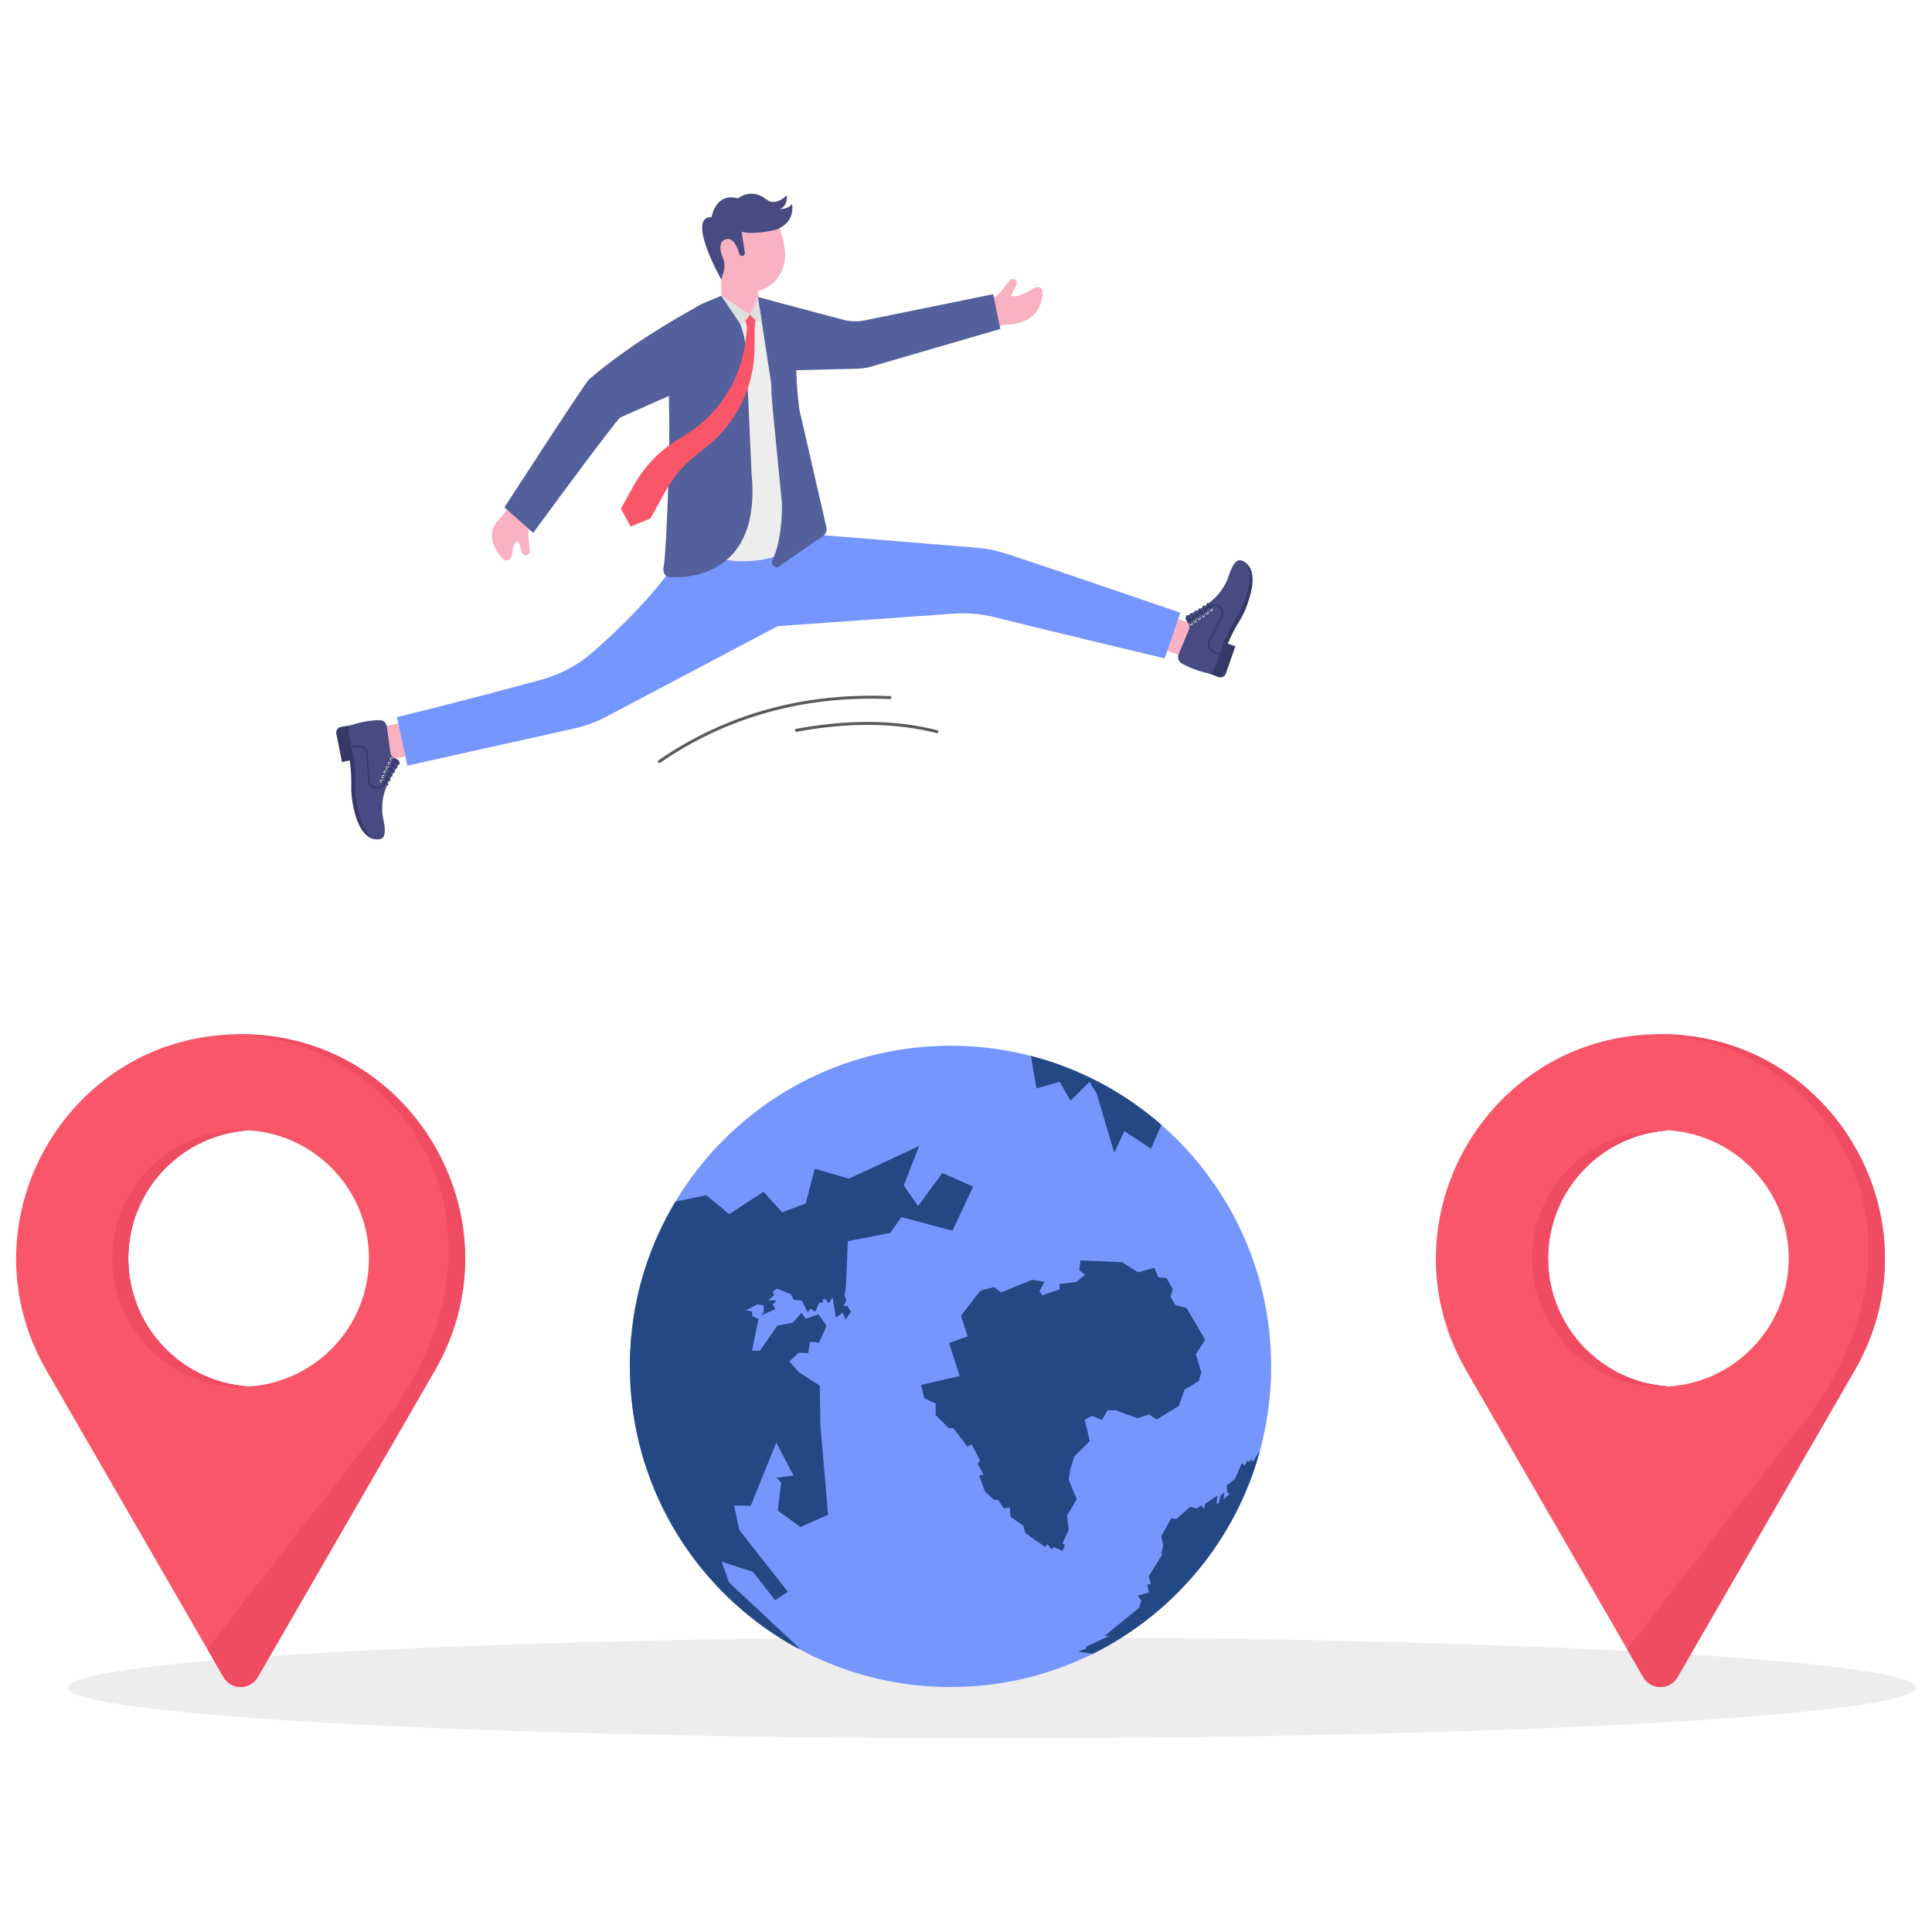 <?xml version="1.0" encoding="utf-8"?>
<svg xmlns="http://www.w3.org/2000/svg" id="Layer_1" style="enable-background:new 0 0 3000 3000" version="1.1" viewBox="0 0 3000 3000" x="0" y="0">
  <g>
    <ellipse cx="1540.33" cy="2620.59" rx="1434.67" ry="78.6" style="fill:#ededed"/>
    <g>
      <path d="M385.69,2152.9c-0.58,0.05-1.21,0.1-1.83,0.1c-1.69,0.05-3.38,0.14-5.07,0.19c-1.69,0.05-3.43,0.1-5.16,0.1&#xD;&#xA;			c-55.07,0-115.77-11.4-151.77-47.5c-36.05-36.05-80.33-96.75-80.33-151.77c0-110.04,122.07-199.22,232.1-199.22&#xD;&#xA;			c2.07,0,4.15,0.05,6.23,0.1c2.07,0.05,4.15,0.14,6.18,0.29c-104.15,6.37-186.82,92.95-186.82,198.84&#xD;&#xA;			C199.21,2059.81,281.69,2146.29,385.69,2152.9z" style="fill:#ef4b62"/>
      <path d="M721.98,1939.79c-0.13-3.65-0.35-7.26-0.62-10.83c-0.97-13.16-2.73-26.19-5.19-39.04&#xD;&#xA;			c-0.66-3.43-1.36-6.82-2.11-10.21c-3.65-16.46-8.49-32.57-14.44-48.23c-1.36-3.61-2.77-7.22-4.31-10.78&#xD;&#xA;			c-51.05-122.35-170.32-214.85-321.66-214.85c-144.31,0-259.48,84.15-314.1,198.04c-1.5,2.99-2.9,6.03-4.22,9.11&#xD;&#xA;			c-10.04,22.44-17.69,45.95-22.75,70.11c-0.79,3.39-1.45,6.82-2.03,10.25c-2.77,15.01-4.49,30.23-5.15,45.68&#xD;&#xA;			c-0.22,3.26-0.31,6.47-0.35,9.77c-0.04,1.89-0.04,3.79-0.04,5.72c0,57.96,14.74,117.46,47.13,173.57l274.9,476.13&#xD;&#xA;			c11.83,20.48,41.39,20.48,53.21,0l274.9-476.13C710.32,2067.24,724.71,2002.37,721.98,1939.79z M385.7,2152.89&#xD;&#xA;			c-104-6.6-186.51-93.08-186.51-198.88c0-6.78,0.35-13.47,1.01-20.07c0.35-3.34,0.75-6.56,1.23-9.81&#xD;&#xA;			c2.73-18.13,7.92-35.38,15.14-51.58c1.45-3.26,2.99-6.51,4.66-9.64c4.27-8.36,9.15-16.37,14.57-23.94&#xD;&#xA;			c2.11-3.04,4.31-5.98,6.6-8.85c34.15-42.91,85.55-71.38,143.6-74.95c55.32,3.39,104.52,29.35,138.5,68.79&#xD;&#xA;			c2.33,2.68,4.53,5.37,6.69,8.19c7.48,9.59,14.08,19.89,19.67,30.81c1.67,3.17,3.21,6.38,4.66,9.68c2.95,6.6,5.55,13.34,7.79,20.29&#xD;&#xA;			c1.06,3.26,2.03,6.6,2.9,9.95c4.36,16.33,6.65,33.45,6.65,51.14C572.87,2059.98,490.14,2146.64,385.7,2152.89z" style="fill:#fa5669"/>
      <path d="M675.19,2128.09L400.27,2604.2c-11.83,20.49-41.41,20.48-53.22-0.02l-25.21-43.74l280.46-359.86&#xD;&#xA;			c145.28-191.47,122.28-425.05-64.08-542.18c-49.93-31.38-109.16-50.59-174.67-52.39c3.34-0.07,6.75-0.15,10.1-0.15&#xD;&#xA;			C641.62,1605.86,809.14,1895.97,675.19,2128.09z" style="fill:#ef4b62"/>
      <path d="M385.69,2152.9c-0.58,0.05-1.21,0.1-1.83,0.1c-1.69,0.05-3.38,0.14-5.07,0.19c-1.74,0.05-3.43,0.05-5.16,0.05&#xD;&#xA;			c-55.02,0-104.82-22.3-140.88-58.35c-36.05-36.05-58.35-85.86-58.35-140.87c0-110.04,89.19-199.22,199.22-199.22&#xD;&#xA;			c2.07,0,4.15,0.05,6.23,0.1c2.07,0.05,4.15,0.14,6.18,0.29c-104.15,6.37-186.82,92.95-186.82,198.84&#xD;&#xA;			C199.21,2059.81,281.69,2146.29,385.69,2152.9z" style="fill:#ef4b62"/>
    </g>
    <g>
      <path d="M2590.29,2152.9c-0.58,0.05-1.21,0.1-1.83,0.1c-1.69,0.05-3.38,0.14-5.07,0.19c-1.69,0.05-3.43,0.1-5.16,0.1&#xD;&#xA;			c-55.07,0-115.77-11.4-151.77-47.5c-36.05-36.05-80.33-96.75-80.33-151.77c0-110.04,122.07-199.22,232.1-199.22&#xD;&#xA;			c2.07,0,4.15,0.05,6.23,0.1c2.07,0.05,4.15,0.14,6.18,0.29c-104.15,6.37-186.82,92.95-186.82,198.84&#xD;&#xA;			C2403.81,2059.81,2486.29,2146.29,2590.29,2152.9z" style="fill:#ef4b62"/>
      <path d="M2926.58,1939.79c-0.13-3.65-0.35-7.26-0.62-10.83c-0.97-13.16-2.73-26.19-5.19-39.04&#xD;&#xA;			c-0.66-3.43-1.36-6.82-2.11-10.21c-3.65-16.46-8.49-32.57-14.44-48.23c-1.36-3.61-2.77-7.22-4.31-10.78&#xD;&#xA;			c-51.05-122.35-170.32-214.85-321.66-214.85c-144.31,0-259.48,84.15-314.1,198.04c-1.5,2.99-2.9,6.03-4.22,9.11&#xD;&#xA;			c-10.04,22.44-17.69,45.95-22.75,70.11c-0.79,3.39-1.45,6.82-2.03,10.25c-2.77,15.01-4.49,30.23-5.15,45.68&#xD;&#xA;			c-0.22,3.26-0.31,6.47-0.35,9.77c-0.04,1.89-0.04,3.79-0.04,5.72c0,57.96,14.74,117.46,47.13,173.57l274.9,476.13&#xD;&#xA;			c11.82,20.48,41.39,20.48,53.21,0l274.9-476.13C2914.92,2067.24,2929.31,2002.37,2926.58,1939.79z M2590.31,2152.89&#xD;&#xA;			c-104-6.6-186.51-93.08-186.51-198.88c0-6.78,0.35-13.47,1.01-20.07c0.35-3.34,0.75-6.56,1.23-9.81&#xD;&#xA;			c2.73-18.13,7.92-35.38,15.14-51.58c1.45-3.26,2.99-6.51,4.66-9.64c4.27-8.36,9.15-16.37,14.57-23.94&#xD;&#xA;			c2.11-3.04,4.31-5.98,6.6-8.85c34.15-42.91,85.55-71.38,143.6-74.95c55.32,3.39,104.52,29.35,138.5,68.79&#xD;&#xA;			c2.33,2.68,4.53,5.37,6.69,8.19c7.48,9.59,14.08,19.89,19.67,30.81c1.67,3.17,3.21,6.38,4.66,9.68c2.95,6.6,5.55,13.34,7.79,20.29&#xD;&#xA;			c1.06,3.26,2.03,6.6,2.9,9.95c4.36,16.33,6.65,33.45,6.65,51.14C2777.48,2059.98,2694.74,2146.64,2590.31,2152.89z" style="fill:#fa5669"/>
      <path d="M2879.79,2128.09l-274.92,476.11c-11.83,20.49-41.41,20.48-53.22-0.02l-25.21-43.74l280.46-359.86&#xD;&#xA;			c145.28-191.47,122.28-425.05-64.08-542.18c-49.93-31.38-109.16-50.59-174.67-52.39c3.34-0.07,6.75-0.15,10.1-0.15&#xD;&#xA;			C2846.23,1605.86,3013.75,1895.97,2879.79,2128.09z" style="fill:#ef4b62"/>
      <path d="M2590.29,2152.9c-0.58,0.05-1.21,0.1-1.83,0.1c-1.69,0.05-3.38,0.14-5.07,0.19&#xD;&#xA;			c-1.74,0.05-3.43,0.05-5.16,0.05c-55.02,0-104.82-22.3-140.88-58.35c-36.05-36.05-58.35-85.86-58.35-140.87&#xD;&#xA;			c0-110.04,89.19-199.22,199.22-199.22c2.07,0,4.15,0.05,6.23,0.1c2.07,0.05,4.15,0.14,6.18,0.29&#xD;&#xA;			c-104.15,6.37-186.82,92.95-186.82,198.84C2403.81,2059.81,2486.29,2146.29,2590.29,2152.9z" style="fill:#ef4b62"/>
    </g>
    <g>
      <g>
        <g>
          <g>
            <rect height="52.4" style="fill:#fab1c1" transform="rotate(-10.907 619.732 1149.947)" width="53.74" x="592.84" y="1123.71"/>
          </g>
          <g>
            <path d="M592.6,1301.98c0,0-33.94,15.8-45.7-59.2c-1.15-7.35-1.6-14.79-1.43-22.23&#xD;&#xA;						c0.25-10.67-0.46-27.9-2.41-39.72l-12.08,2.58l-8.8-44.32c-0.75-4.77,2.37-9.28,7.09-10.27l27.3-4.67&#xD;&#xA;						c0,0,16.67,73.97,16.43,75.35c-0.24,1.37,2.27,67.19,2.27,67.19L592.6,1301.98z" style="fill:#343968"/>
            <path d="M559.85,1272.28l-0.75-2.36c-2.27-7.37-4.3-16.37-6-27.24c-1.17-7.32-1.62-14.78-1.45-22.21&#xD;&#xA;						c0.24-10.67,0.3-28.15-1.69-39.95c0,0-2.06-8.75-4.16-19.15c-0.15-0.77-0.29-1.49-0.44-2.26c-0.36-1.76-0.72-3.55-1.05-5.37&#xD;&#xA;						c-0.15-0.77-0.3-1.53-0.45-2.3c-0.27-1.4-0.52-2.75-0.73-4.12c-0.11-0.78-0.25-1.54-0.36-2.32c-1.56-9.59-2.27-17.5-0.47-17.87&#xD;&#xA;						c6.85-2.47,13.81-4.49,20.87-5.93c8.44-1.79,17.03-2.81,25.83-3.04c5.83-0.17,10.88,4.02,11.66,9.83l5.6,40.98&#xD;&#xA;						c0.43,3.16,2.26,5.86,4.91,7.5c0.32,0.15,0.6,0.32,0.93,0.47l0.17,0.1l0.86,0.39l0.1,0.02l0.11,0.07l2.05,0.99l0.06,0.03&#xD;&#xA;						l2.05,0.99l0.16,0.05c2.64,1.26,3.5,4.59,1.84,6.96c-6.9,10.01-12.86,20.35-17.78,31.03c-6.37,13.71-9.17,28.82-8.02,43.77&#xD;&#xA;						c0.07,0.83,0.16,1.71,0.24,2.59c0.35,3.22,0.85,6.46,1.59,9.68c5.91,26.51-2.9,28.35-2.9,28.35S573.06,1313.01,559.85,1272.28z" style="fill:#474b81"/>
          </g>
          <g>
            <g>
              <path d="M607.43,1176.1c-1.33,0.23-2.22,1.5-1.99,2.83c0.23,1.33,1.5,2.22,2.83,1.99&#xD;&#xA;							c1.33-0.23,2.22-1.5,1.99-2.83C610.03,1176.76,608.76,1175.87,607.43,1176.1z" style="fill:#e0e0e0"/>
              <g>
                <path d="M606.67,1178.72c0.06,0.33,0.25,0.63,0.55,0.81l11.88,7.16c0.56,0.34,1.3,0.17,1.64-0.39&#xD;&#xA;								c0.35-0.56,0.17-1.3-0.39-1.64l-11.88-7.16c-0.56-0.34-1.3-0.17-1.64,0.39C606.67,1178.15,606.62,1178.44,606.67,1178.72z" style="fill:#343968"/>
              </g>
            </g>
            <g>
              <path d="M604.36,1182.98c-1.33,0.23-2.22,1.5-1.99,2.83c0.23,1.33,1.5,2.22,2.83,1.99&#xD;&#xA;							c1.33-0.23,2.22-1.5,1.99-2.83C606.96,1183.64,605.69,1182.75,604.36,1182.98z" style="fill:#e0e0e0"/>
              <g>
                <path d="M603.61,1185.6c0.06,0.32,0.25,0.63,0.55,0.81l11.16,6.6c0.56,0.34,1.3,0.17,1.64-0.39&#xD;&#xA;								c0.35-0.56,0.17-1.3-0.39-1.64l-11.16-6.6c-0.56-0.35-1.3-0.17-1.64,0.39C603.61,1185.02,603.56,1185.32,603.61,1185.6z" style="fill:#343968"/>
              </g>
            </g>
            <g>
              <path d="M600.98,1189.93c-1.33,0.23-2.22,1.5-1.99,2.83c0.23,1.33,1.5,2.22,2.83,1.99&#xD;&#xA;							c1.33-0.23,2.22-1.5,1.99-2.83C603.58,1190.59,602.32,1189.7,600.98,1189.93z" style="fill:#e0e0e0"/>
              <g>
                <path d="M600.23,1192.55c0.06,0.33,0.25,0.63,0.55,0.81l10.78,6.29c0.56,0.34,1.3,0.17,1.64-0.39&#xD;&#xA;								c0.34-0.56,0.17-1.3-0.39-1.64l-10.78-6.29c-0.56-0.34-1.3-0.17-1.64,0.39C600.23,1191.97,600.18,1192.27,600.23,1192.55z" style="fill:#343968"/>
              </g>
            </g>
          </g>
          <g>
            <g>
              <path d="M597.43,1196.51c-1.32,0.29-2.15,1.6-1.86,2.92c0.29,1.32,1.6,2.15,2.92,1.86&#xD;&#xA;							c1.32-0.29,2.15-1.6,1.86-2.92C600.05,1197.06,598.75,1196.22,597.43,1196.51z" style="fill:#e0e0e0"/>
              <g>
                <path d="M596.79,1199.16c0.07,0.32,0.27,0.61,0.59,0.79l10.62,5.75c0.58,0.32,1.3,0.11,1.62-0.46&#xD;&#xA;								c0.32-0.58,0.11-1.3-0.46-1.62l-10.62-5.75c-0.58-0.32-1.3-0.11-1.62,0.46C596.76,1198.59,596.73,1198.89,596.79,1199.16z" style="fill:#343968"/>
              </g>
            </g>
            <g>
              <path d="M594.67,1203.52c-1.32,0.29-2.15,1.6-1.86,2.92c0.29,1.32,1.6,2.15,2.92,1.86&#xD;&#xA;							c1.32-0.29,2.15-1.6,1.86-2.92C597.29,1204.06,595.99,1203.23,594.67,1203.52z" style="fill:#e0e0e0"/>
              <g>
                <path d="M594.03,1206.17c0.07,0.32,0.28,0.61,0.59,0.79l10.22,5.57c0.58,0.32,1.3,0.11,1.62-0.46&#xD;&#xA;								c0.32-0.58,0.11-1.3-0.46-1.62l-10.22-5.57c-0.58-0.32-1.3-0.11-1.62,0.46C594,1205.6,593.97,1205.89,594.03,1206.17z" style="fill:#343968"/>
              </g>
            </g>
            <g>
              <path d="M591.6,1210.61c-1.32,0.29-2.15,1.6-1.86,2.92c0.29,1.32,1.6,2.15,2.92,1.86&#xD;&#xA;							c1.32-0.29,2.15-1.6,1.86-2.92C594.22,1211.15,592.92,1210.32,591.6,1210.61z" style="fill:#e0e0e0"/>
              <g>
                <path d="M590.96,1213.26c0.07,0.32,0.27,0.61,0.59,0.79l9.61,5.42c0.58,0.32,1.3,0.11,1.62-0.46&#xD;&#xA;								c0.32-0.58,0.11-1.3-0.46-1.62l-9.61-5.42c-0.58-0.32-1.3-0.11-1.62,0.46C590.93,1212.69,590.9,1212.98,590.96,1213.26z" style="fill:#343968"/>
              </g>
            </g>
          </g>
          <g>
            <path d="M588.96,1224.37c-4.03,1.08-8.34,0.34-11.75-2.05c-3.58-2.49-5.77-6.43-5.99-10.77l-2.19-40.58&#xD;&#xA;						c-0.19-3.31-1.73-6.37-4.3-8.46c-2.53-2.1-5.89-3.03-9.14-2.58l-9.81,1.43c-0.15-0.77-0.29-1.49-0.44-2.26l9.9-1.45&#xD;&#xA;						c3.89-0.53,7.91,0.57,10.96,3.05c3.01,2.49,4.9,6.18,5.11,10.14l2.19,40.58c0.18,3.65,2.01,6.92,5.02,9.03&#xD;&#xA;						c2.84,2.02,6.45,2.6,9.81,1.69c3.41-0.92,6.16-3.29,7.61-6.5l17.38-38.13l2.05,0.99l-17.34,38.11&#xD;&#xA;						C596.33,1220.44,592.99,1223.28,588.96,1224.37z" style="fill:#343968"/>
          </g>
        </g>
        <g>
          <g>
            <rect height="52.4" style="fill:#fab1c1" transform="rotate(-160.459 1824.865 987.345)" width="53.74" x="1797.96" y="961.19"/>
          </g>
          <g>
            <path d="M1925.26,870.02c0,0,37.27,3.58,9.4,74.2c-2.73,6.92-6.12,13.56-10.03,19.89&#xD;&#xA;						c-5.62,9.07-13.74,24.28-18.05,35.46l11.72,3.9l-14.87,42.67c-1.77,4.49-6.75,6.8-11.32,5.26l-25.9-9.81&#xD;&#xA;						c0,0,23.11-72.22,24.02-73.28s32.08-59.07,32.08-59.07L1925.26,870.02z" style="fill:#343968"/>
            <path d="M1938.45,912.22l-0.55,2.42c-1.78,7.51-4.59,16.29-8.63,26.53c-2.7,6.9-6.09,13.56-10.01,19.88&#xD;&#xA;						c-5.61,9.07-14.52,24.12-18.78,35.3c0,0-2.66,8.59-6.11,18.62c-0.26,0.74-0.51,1.43-0.77,2.17c-0.58,1.69-1.18,3.43-1.82,5.16&#xD;&#xA;						c-0.26,0.74-0.52,1.47-0.78,2.21c-0.48,1.34-0.95,2.64-1.46,3.92c-0.3,0.72-0.56,1.46-0.87,2.18&#xD;&#xA;						c-3.51,9.06-6.91,16.24-8.65,15.64c-7.15-1.34-14.18-3.12-21-5.46c-8.18-2.73-16.11-6.21-23.8-10.47&#xD;&#xA;						c-5.11-2.81-7.34-8.98-5.07-14.39l15.93-38.17c1.23-2.94,1.02-6.2-0.43-8.95c-0.2-0.3-0.36-0.58-0.56-0.88l-0.09-0.17&#xD;&#xA;						l-0.54-0.78l-0.07-0.07l-0.06-0.12l-1.27-1.89l-0.03-0.06l-1.27-1.89l-0.11-0.13c-1.64-2.43-0.69-5.73,1.95-6.93&#xD;&#xA;						c11.02-5.13,21.39-11.03,31.06-17.74c12.44-8.59,22.51-20.2,29.1-33.67c0.36-0.76,0.73-1.56,1.11-2.35&#xD;&#xA;						c1.33-2.96,2.54-6,3.54-9.15c8.34-25.85,16.86-22.97,16.86-22.97S1947.71,870.41,1938.45,912.22z" style="fill:#474b81"/>
          </g>
          <g>
            <g>
              <path d="M1848.7,971.03c1.27,0.47,2.68-0.17,3.15-1.43s-0.17-2.68-1.44-3.15c-1.27-0.47-2.68,0.17-3.15,1.43&#xD;&#xA;							C1846.79,969.14,1847.43,970.56,1848.7,971.03z" style="fill:#e0e0e0"/>
              <g>
                <path d="M1850.68,969.16c0.12-0.31,0.1-0.66-0.06-0.98l-6.62-12.19c-0.31-0.58-1.03-0.8-1.61-0.49&#xD;&#xA;								c-0.58,0.31-0.8,1.03-0.49,1.61l6.62,12.19c0.31,0.58,1.03,0.8,1.61,0.49C1850.39,969.65,1850.58,969.42,1850.68,969.16z" style="fill:#343968"/>
              </g>
            </g>
            <g>
              <path d="M1854.83,966.65c1.27,0.47,2.68-0.17,3.15-1.44c0.47-1.27-0.17-2.68-1.43-3.15&#xD;&#xA;							c-1.27-0.47-2.68,0.17-3.15,1.43C1852.92,964.77,1853.56,966.18,1854.83,966.65z" style="fill:#e0e0e0"/>
              <g>
                <path d="M1856.8,964.78c0.12-0.31,0.1-0.67-0.06-0.98l-6.28-11.34c-0.31-0.58-1.03-0.8-1.61-0.49&#xD;&#xA;								c-0.58,0.31-0.8,1.03-0.49,1.61l6.28,11.34c0.31,0.58,1.03,0.8,1.61,0.49C1856.51,965.27,1856.7,965.04,1856.8,964.78z" style="fill:#343968"/>
              </g>
            </g>
            <g>
              <path d="M1861.26,962.37c1.27,0.47,2.68-0.17,3.15-1.44c0.47-1.27-0.17-2.68-1.44-3.15&#xD;&#xA;							c-1.27-0.47-2.68,0.17-3.15,1.43C1859.35,960.49,1859.99,961.9,1861.26,962.37z" style="fill:#e0e0e0"/>
              <g>
                <path d="M1863.24,960.5c0.12-0.31,0.1-0.66-0.06-0.98l-6.11-10.89c-0.31-0.58-1.03-0.8-1.61-0.49&#xD;&#xA;								c-0.58,0.31-0.8,1.03-0.49,1.61l6.11,10.89c0.31,0.58,1.03,0.8,1.61,0.49C1862.95,960.99,1863.14,960.76,1863.24,960.5z" style="fill:#343968"/>
              </g>
            </g>
          </g>
          <g>
            <g>
              <path d="M1867.66,958.5c1.29,0.42,2.67-0.29,3.08-1.57c0.42-1.29-0.29-2.67-1.57-3.08&#xD;&#xA;							c-1.29-0.42-2.67,0.29-3.08,1.57C1865.67,956.7,1866.38,958.08,1867.66,958.5z" style="fill:#e0e0e0"/>
              <g>
                <path d="M1869.56,956.54c0.1-0.31,0.07-0.67-0.11-0.98l-6.24-10.34c-0.33-0.57-1.07-0.76-1.63-0.42&#xD;&#xA;								c-0.57,0.33-0.76,1.07-0.42,1.63l6.24,10.34c0.33,0.57,1.07,0.76,1.63,0.42C1869.29,957.05,1869.47,956.81,1869.56,956.54z" style="fill:#343968"/>
              </g>
            </g>
            <g>
              <path d="M1873.59,953.86c1.29,0.42,2.67-0.29,3.08-1.57s-0.29-2.67-1.57-3.08c-1.29-0.42-2.67,0.29-3.08,1.57&#xD;&#xA;							C1871.6,952.06,1872.31,953.44,1873.59,953.86z" style="fill:#e0e0e0"/>
              <g>
                <path d="M1875.48,951.9c0.1-0.31,0.07-0.67-0.11-0.98l-5.99-9.98c-0.33-0.57-1.07-0.76-1.63-0.42&#xD;&#xA;								s-0.76,1.07-0.42,1.63l5.99,9.98c0.33,0.57,1.07,0.76,1.63,0.42C1875.22,952.4,1875.4,952.17,1875.48,951.9z" style="fill:#343968"/>
              </g>
            </g>
            <g>
              <path d="M1879.83,949.3c1.29,0.42,2.67-0.29,3.08-1.57c0.42-1.29-0.29-2.67-1.57-3.08&#xD;&#xA;							c-1.29-0.42-2.67,0.29-3.08,1.57C1877.84,947.5,1878.55,948.88,1879.83,949.3z" style="fill:#e0e0e0"/>
              <g>
                <path d="M1881.72,947.34c0.1-0.31,0.07-0.67-0.11-0.97l-5.54-9.55c-0.33-0.57-1.07-0.76-1.63-0.42&#xD;&#xA;								c-0.57,0.33-0.76,1.07-0.42,1.63l5.54,9.55c0.33,0.57,1.07,0.76,1.63,0.42C1881.46,947.85,1881.64,947.61,1881.72,947.34z" style="fill:#343968"/>
              </g>
            </g>
          </g>
          <g>
            <path d="M1889.07,938.77c4.02,1.11,7.36,3.93,9.09,7.72c1.82,3.96,1.72,8.46-0.3,12.32l-18.68,36.09&#xD;&#xA;						c-1.52,2.95-1.74,6.37-0.58,9.47c1.12,3.09,3.54,5.6,6.57,6.85l9.18,3.74c-0.26,0.74-0.51,1.43-0.77,2.17l-9.27-3.76&#xD;&#xA;						c-3.62-1.52-6.53-4.5-7.91-8.19c-1.33-3.67-1.1-7.81,0.73-11.34l18.68-36.09c1.69-3.23,1.77-6.98,0.25-10.33&#xD;&#xA;						c-1.42-3.18-4.24-5.51-7.6-6.43c-3.41-0.93-6.98-0.29-9.85,1.75l-34.3,24.06l-1.27-1.89l34.26-24.07&#xD;&#xA;						C1880.73,938.43,1885.05,937.66,1889.07,938.77z" style="fill:#343968"/>
          </g>
        </g>
        <path d="M1078.28,824.54l10.88-8.94c0,0,24.5,29.75,159.49,12.99l267.66,21.89c15.67,1.28,31.12,4.37,46.07,9.25&#xD;&#xA;				c74.85,24.42,270.46,91.77,270.46,91.77l-24.45,70.86c0,0-189.08-45.16-263.89-63.95c-20.72-5.21-42.13-7.07-63.44-5.56&#xD;&#xA;				l-273.43,19.45l-265.75,140.36c-15.91,8.4-32.86,14.64-50.42,18.55l-258.79,57.64l-16.26-75.35c0,0,101.23-24.41,224.58-58.18&#xD;&#xA;				c29.07-7.96,56.08-22.28,78.79-42.1C991.19,950.9,1046.92,888.1,1078.28,824.54z" style="fill:#7596fd"/>
      </g>
      <g>
        <path d="M1506.96,513.84l43.6-8.25c4.74-0.9,9.55-1.36,14.37-1.5c14.66-0.44,51.58-5.92,54.12-49.52&#xD;&#xA;				c0.39-6.68-6.81-11.17-12.48-7.63c-10.11,6.32-28.09,15.97-36.63,12.37l8.33-17.28c1.56-3.24,0.07-7.12-3.26-8.49l0,0&#xD;&#xA;				c-2.59-1.06-5.57-0.27-7.29,1.94l-14.07,18.04c-3.44,4.41-8.19,7.61-13.57,9.15l-39.48,11.3" style="fill:#fab1c1"/>
        <path d="M1187.79,576.1l143.1-3.57c6.63-0.15,13.22-1.03,19.65-2.64l202.8-59.11l-11.23-53.94l-202.14,41.15&#xD;&#xA;				c-9.27,1.42-18.73,1.16-27.91-0.77l-141.29-37.51l-10.44,14.09l-4.86,74.4L1187.79,576.1z" style="fill:#53609b"/>
      </g>
      <g>
        <rect height="101.72" style="fill:#fab1c1" width="56.95" x="1120.01" y="399.68"/>
        <path d="M1218.23,384.06c6.51,42.83-23.85,69.3-53.55,69.3c-29.7,0-54-30.38-54-69.3&#xD;&#xA;				c0-38.92,24.08-70.47,53.78-70.47C1194.15,313.58,1212.37,345.58,1218.23,384.06z" style="fill:#fab1c1"/>
        <path d="M1190.4,309.88c-23.96-19.28-44.48-1.86-44.48-1.86c-35.25-9.78-40.9,29.06-40.9,29.06&#xD;&#xA;				c-40.37-1.08,14.99,97.04,14.99,97.04l3.75-13.09c1.91-6.74,1.6-13.97-1.2-20.39c-5.39-12.36-6.72-27.48,6.1-29.54&#xD;&#xA;				c11.14-1.79,17.11,14.97,19.33,23.05c0.64,2.32,3,3.7,5.34,3.12l0,0c2.21-0.55,3.64-2.7,3.3-4.96l-4.98-32.53&#xD;&#xA;				c15.85,4.77,47.27-1.05,54.08-3.52c0,0,29.08-8.96,24.15-39.69c0,0-3.81,7.75-19.59,8.32c0,0,13.02-2.99,11.42-21.6&#xD;&#xA;				C1221.7,303.29,1204.46,321.2,1190.4,309.88z" style="fill:#474b81"/>
      </g>
      <g>
        <g>
          <path d="M1224.74,650.66c0,1.86,0,205.25,0,205.25c-62.82,30.03-120.25,7.71-120.13,8.2l3.03-345.77l12.42-59.11&#xD;&#xA;					l44.57,29.73l27.99-23.42l17.97,15.81l3.71,80.7C1214.3,562.06,1224.74,648.81,1224.74,650.66z" style="fill:#ededed"/>
          <path d="M1030.67,878.4c-1.79,7.68-0.11,15.53,7.51,17.54c0,0,145.83,17.36,128.88-160.26l-8.14-180.03&#xD;&#xA;					c0-33.22-10.49-67.81-34.84-90.41l-4.05-6.02l-30.2,12.68c-33.22,16.13-53.51,50.58-51.48,87.46l0.36,68.98&#xD;&#xA;					C1041.49,685.13,1034.6,861.51,1030.67,878.4z" style="fill:#53609b"/>
          <path d="M1176.97,461.36l15.66,4.19c24.24,7.08,43.57,26.34,43.57,51.06v42.34c0,25.67,1.67,51.31,5.01,76.76&#xD;&#xA;					l42.08,183.34c1.17,8.92-2.97,12.47-13.32,18.61l-61.84,42.98c-6.56,1.58-11.91-5.34-8.73-11.29l0,0&#xD;&#xA;					c11.67-21.81,16.62-68.76,14.23-93.38l-13.93-143.28c-1.24-12.71-2-25.46-2.29-38.23L1176.97,461.36z" style="fill:#53609b"/>
        </g>
        <polygon points="1176.97 461.36 1182.79 499.3 1148.93 502.32 1120.06 459.23 1164.63 488.97" style="fill:#e0e0e0"/>
        <path d="M1164.63,488.97l-7.09,8.61l2.61,10.69l-2.63,21.76c-7.33,60.68-42.21,114.59-94.55,146.16l-9.54,5.75&#xD;&#xA;				c-28.83,17.39-52.62,42.01-68.99,71.43l-20.31,36.49l15.11,27.72L1010,805l24.6-44.31c11.09-19.98,25.99-37.59,43.86-51.84&#xD;&#xA;				l18.6-14.84c47.11-37.57,74.6-94.5,74.73-154.76l0.06-30.05l1.1-12.31L1164.63,488.97z" style="fill:#fa5669"/>
      </g>
      <g>
        <g>
          <path d="M1023.95,1184.81c-0.78,0.05-1.57-0.3-2.05-0.99c-0.72-1.05-0.45-2.48,0.59-3.2&#xD;&#xA;					c104.57-71.92,225.55-105.46,359.58-99.7c1.27,0.05,2.25,1.13,2.2,2.4c-0.05,1.27-1.14,2.26-2.4,2.2&#xD;&#xA;					c-133.01-5.72-253.05,27.56-356.78,98.9C1024.75,1184.65,1024.35,1184.78,1023.95,1184.81z" style="fill:#585a5e"/>
        </g>
        <g>
          <path d="M1455.01,1138.39c-0.23,0.02-0.47-0.01-0.71-0.07c-64.57-16.27-135.62-16.95-217.21-2.07&#xD;&#xA;					c-1.24,0.23-2.45-0.6-2.68-1.85s0.6-2.45,1.85-2.68c82.25-15,153.94-14.3,219.16,2.13c1.23,0.31,1.98,1.56,1.67,2.79&#xD;&#xA;					C1456.85,1137.65,1455.98,1138.33,1455.01,1138.39z" style="fill:#585a5e"/>
        </g>
      </g>
      <g>
        <path d="M811.91,756.84l-25.57,36.27c-2.78,3.94-5.91,7.62-9.27,11.08c-10.22,10.52-25.52,29.92,3,63&#xD;&#xA;				c4.37,5.06,12.67,3.28,14.27-3.21c2.86-11.58,1.66-20.79,10.29-24.15l6.05,18.21c1.13,3.41,4.91,5.17,8.25,3.83l0,0&#xD;&#xA;				c2.6-1.04,4.19-3.68,3.89-6.47l-2.45-22.74c-0.6-5.56,0.58-11.17,3.37-16.01l20.48-35.59" style="fill:#fab1c1"/>
        <path d="M783.29,787.87c0,0,125.11-193.25,131.11-198.49c67.77-59.23,164.6-111.26,164.6-111.26l24.41,69.06&#xD;&#xA;				l-7.79,42.4L963.51,648.1c-5.53,1.71-135.5,179.31-135.5,179.31L783.29,787.87z" style="fill:#53609b"/>
      </g>
    </g>
    <g>
      <path d="M978.05,2121.73c0,4.95,0.08,9.84,0.25,14.68c0.99,35.99,5.86,70.98,14.2,104.62&#xD;&#xA;			c4.47,18.47,10.04,36.47,16.61,54.03c1.16,3.17,2.35,6.28,3.59,9.45c18.98,48.07,45.21,92.45,77.37,131.83&#xD;&#xA;			c19.72,24.19,41.7,46.48,65.55,66.54c24.78,20.85,51.66,39.35,80.23,55.11c49.96,27.55,105.15,46.76,163.69,55.76&#xD;&#xA;			c24.89,3.85,50.44,5.86,76.44,5.86c79.24,0,154.15-18.53,220.64-51.43c54.94-27.22,104.19-64.3,145.38-108.89&#xD;&#xA;			c6.14-6.7,12.16-13.55,17.96-20.57c0.03-0.06,0.08-0.14,0.11-0.17c44.45-53.81,77.77-117.15,96.53-186.43&#xD;&#xA;			c11.23-41.56,17.26-85.27,17.26-130.39c0-40.65-4.87-80.17-14.03-117.97c-2.01-8.18-4.22-16.3-6.59-24.3&#xD;&#xA;			c-27.22-91.38-79.92-171.69-149.85-232.8c-57.43-50.19-126.46-87.36-202.53-106.99c-4.61-1.22-9.31-2.35-14-3.42h-0.03&#xD;&#xA;			c-8.57-1.95-17.26-3.68-26-5.18c-27.58-4.75-55.93-7.21-84.84-7.21c-60.03,0-117.55,10.64-170.82,30.07&#xD;&#xA;			c-107.76,39.32-198.09,114.86-256.34,211.84c-9.76,16.27-18.64,33.16-26.54,50.56c-20.74,45.66-34.74,94.97-40.8,146.71&#xD;&#xA;			C979.22,2082.26,978.05,2101.89,978.05,2121.73z" style="fill:#7596fd"/>
      <path d="M1674.05,2564.62l22.58,3.54h0.02c126.41-62.59,222.42-177.3,259.97-316.05l-11.08,17.62l-3.48-3.92&#xD;&#xA;			l-0.88,3.92l-4.57-1.19l-4.13,7.08l-4.15-3.71l-10.68,24.63l-12.97,10.26l1.21,10.56l3.37,2.51l-9.38,8.61l1.32-11.33l-5.99,5.45&#xD;&#xA;			l-2.62,11.44l-3.83,1.3l2.09-13.39l-19.63,13.39l-1.19,7.75l-4.59-5.34l-7.08,4.57l-10.35-2.51l-21.47,18.97l-7.52-1.42&#xD;&#xA;			l-15.88,27.9l3.2,13.95l-3.2,13.53h2.33l-21.66,34.73l3.2,12.34l-5.53,0.73l2.62,12.36l-17.15,4.8l5.23,8.13l-3.62,11.04&#xD;&#xA;			l-53.49,43.46h7.69l-35.9,16.42v2.91L1674.05,2564.62z" style="fill:#234883"/>
      <polygon points="1430.39 2150.59 1435.16 2171.11 1452.96 2179.34 1452.96 2197.35 1473.03 2217.44 1480.34 2217.44 1502.23 2246.39 1508.86 2242.74 1521.85 2268.05 1518.21 2272.85 1527.11 2289.45 1520.43 2291.5 1529.49 2316.14 1543.7 2328.97 1550.02 2328.97 1558.7 2342.31 1568.05 2340.82 1569.29 2355.3 1589.25 2369.46 1591.98 2380.41 1622.79 2402.07 1626.59 2397.81 1632.49 2405.94 1636.58 2402.45 1649.94 2408.09 1653.43 2399.27 1649.85 2396.01 1659.51 2375.68 1656.78 2353.59 1671.99 2328.1 1659.51 2297.49 1661.73 2282.26 1668.24 2261.39 1692.19 2237.77 1684.33 2204.25 1695.61 2198.61 1711.17 2204.76 1719.74 2189.89 1732.39 2189.89 1765.91 2202.21 1784.23 2196.37 1796.19 2204.25 1830.58 2183.05 1839.31 2157.9 1861.39 2144.56 1865.32 2131.04 1856.93 2102.62 1871.3 2080.58 1842.73 2031.29 1825.28 2026.5 1817.57 2013.84 1821.01 2001.7 1811.42 1984.76 1798.59 1983.23 1792.44 1968.51 1767.29 1975.68 1742.49 1959.97 1677.65 1957.21 1675.94 1972.44 1684.84 1979.46 1671.32 1990.58 1645.15 1993.84 1645.5 2002.21 1618.46 2011.29 1614 2004.94 1622.06 1990.4 1602.55 1987.34 1554.64 2006.83 1543.54 1998.62 1522.32 2004.28 1492.21 2042.93 1502.47 2075.09 1473.74 2085.35 1490.15 2136.67" style="fill:#234883"/>
      <path d="M978.05,2121.73c0,4.95,0.08,9.84,0.25,14.68c0.99,35.99,5.86,70.98,14.2,104.62&#xD;&#xA;			c4.47,18.47,10.04,36.47,16.61,54.03c1.16,3.17,2.35,6.28,3.59,9.45c18.98,48.07,45.21,92.45,77.37,131.83&#xD;&#xA;			c19.72,24.19,41.7,46.48,65.55,66.54c24.78,20.85,51.66,39.35,80.23,55.11l5.6,1.44l-109.4-102.16l-11.49-32.22l48.57,15.7&#xD;&#xA;			l34.37,43.96l19.97-12.76l-75.36-96.07l-8.26-38.02l25.94,0.23l39.58-98.08l26.82,51.18l-26.42,3.42l7.24,7.58l-5.23,43.48&#xD;&#xA;			l35.14,25.46l42.92-19.01l-11.91-138.34l-1.1-62.41l-32.11-20.34l-15.05-17.23l14.57-13.21l14.99,0.51l2.32-17.54l14.29,1.33&#xD;&#xA;			l11.63-26.17l-12.65-18.11l-19.86,7.33l-6.28-9.48l-13.38,15.28l-24.24,4.72l-27.07,38.98l-12.39-0.11l10.35-49.56l-9.45-3.73&#xD;&#xA;			l-0.79-7.72l-9.59-1.67l17.94-9.17l9.9,1.44l-0.28,10.58l-3.96,5.01l22.35-9.65l-4.24-6.79l5.46-6.79l-12.79-0.03l9.79-8.18&#xD;&#xA;			l-2.57-5.09l6.85-5.26l22.09,9.39l3.28,8.01l12.98,1.47l9.42,18.16l4.33-5.52l7.36,4.5l5.88-13.52l5.77-0.96l0.42-4.81l3.08-0.79&#xD;&#xA;			l5.37,6.87l6.31-8.85l2.32,14.23l2.91,17.23l10.44-7.89l4.53,10.95l8.32-12.33l-5.88-9.42l-5.69,0.85l4.5-9.25l-2.86-7.02&#xD;&#xA;			l2.18-14.82l2.8-69.93l65.86-12.82l17.51-24.61l79.16,21.27l32.11-68.52l-47.76-21.19l-37.71,51.35l-22.24-32.08l23.88-61.14&#xD;&#xA;			l-109.17,50.78l-52.93-15.56l-13.98,53.92l-36.64,13.86l-28.83-32l-53.33,34.8l-35.7-29.39l-47.84,9.82&#xD;&#xA;			c-9.76,16.27-18.64,33.16-26.54,50.56c-20.74,45.66-34.74,94.97-40.8,146.71C979.22,2082.26,978.05,2101.89,978.05,2121.73z" style="fill:#234883"/>
      <path d="M1803.39,1746.66c-57.41-50.18-126.43-87.36-202.52-107.01l8.5,50.48l36.05-10.47l16.86,29.64l29.64-29.64&#xD;&#xA;			l11.04,18.6l27.33,91.85l15.69-33.72l41.28,27.33L1803.39,1746.66z" style="fill:#234883"/>
    </g>
  </g>
</svg>